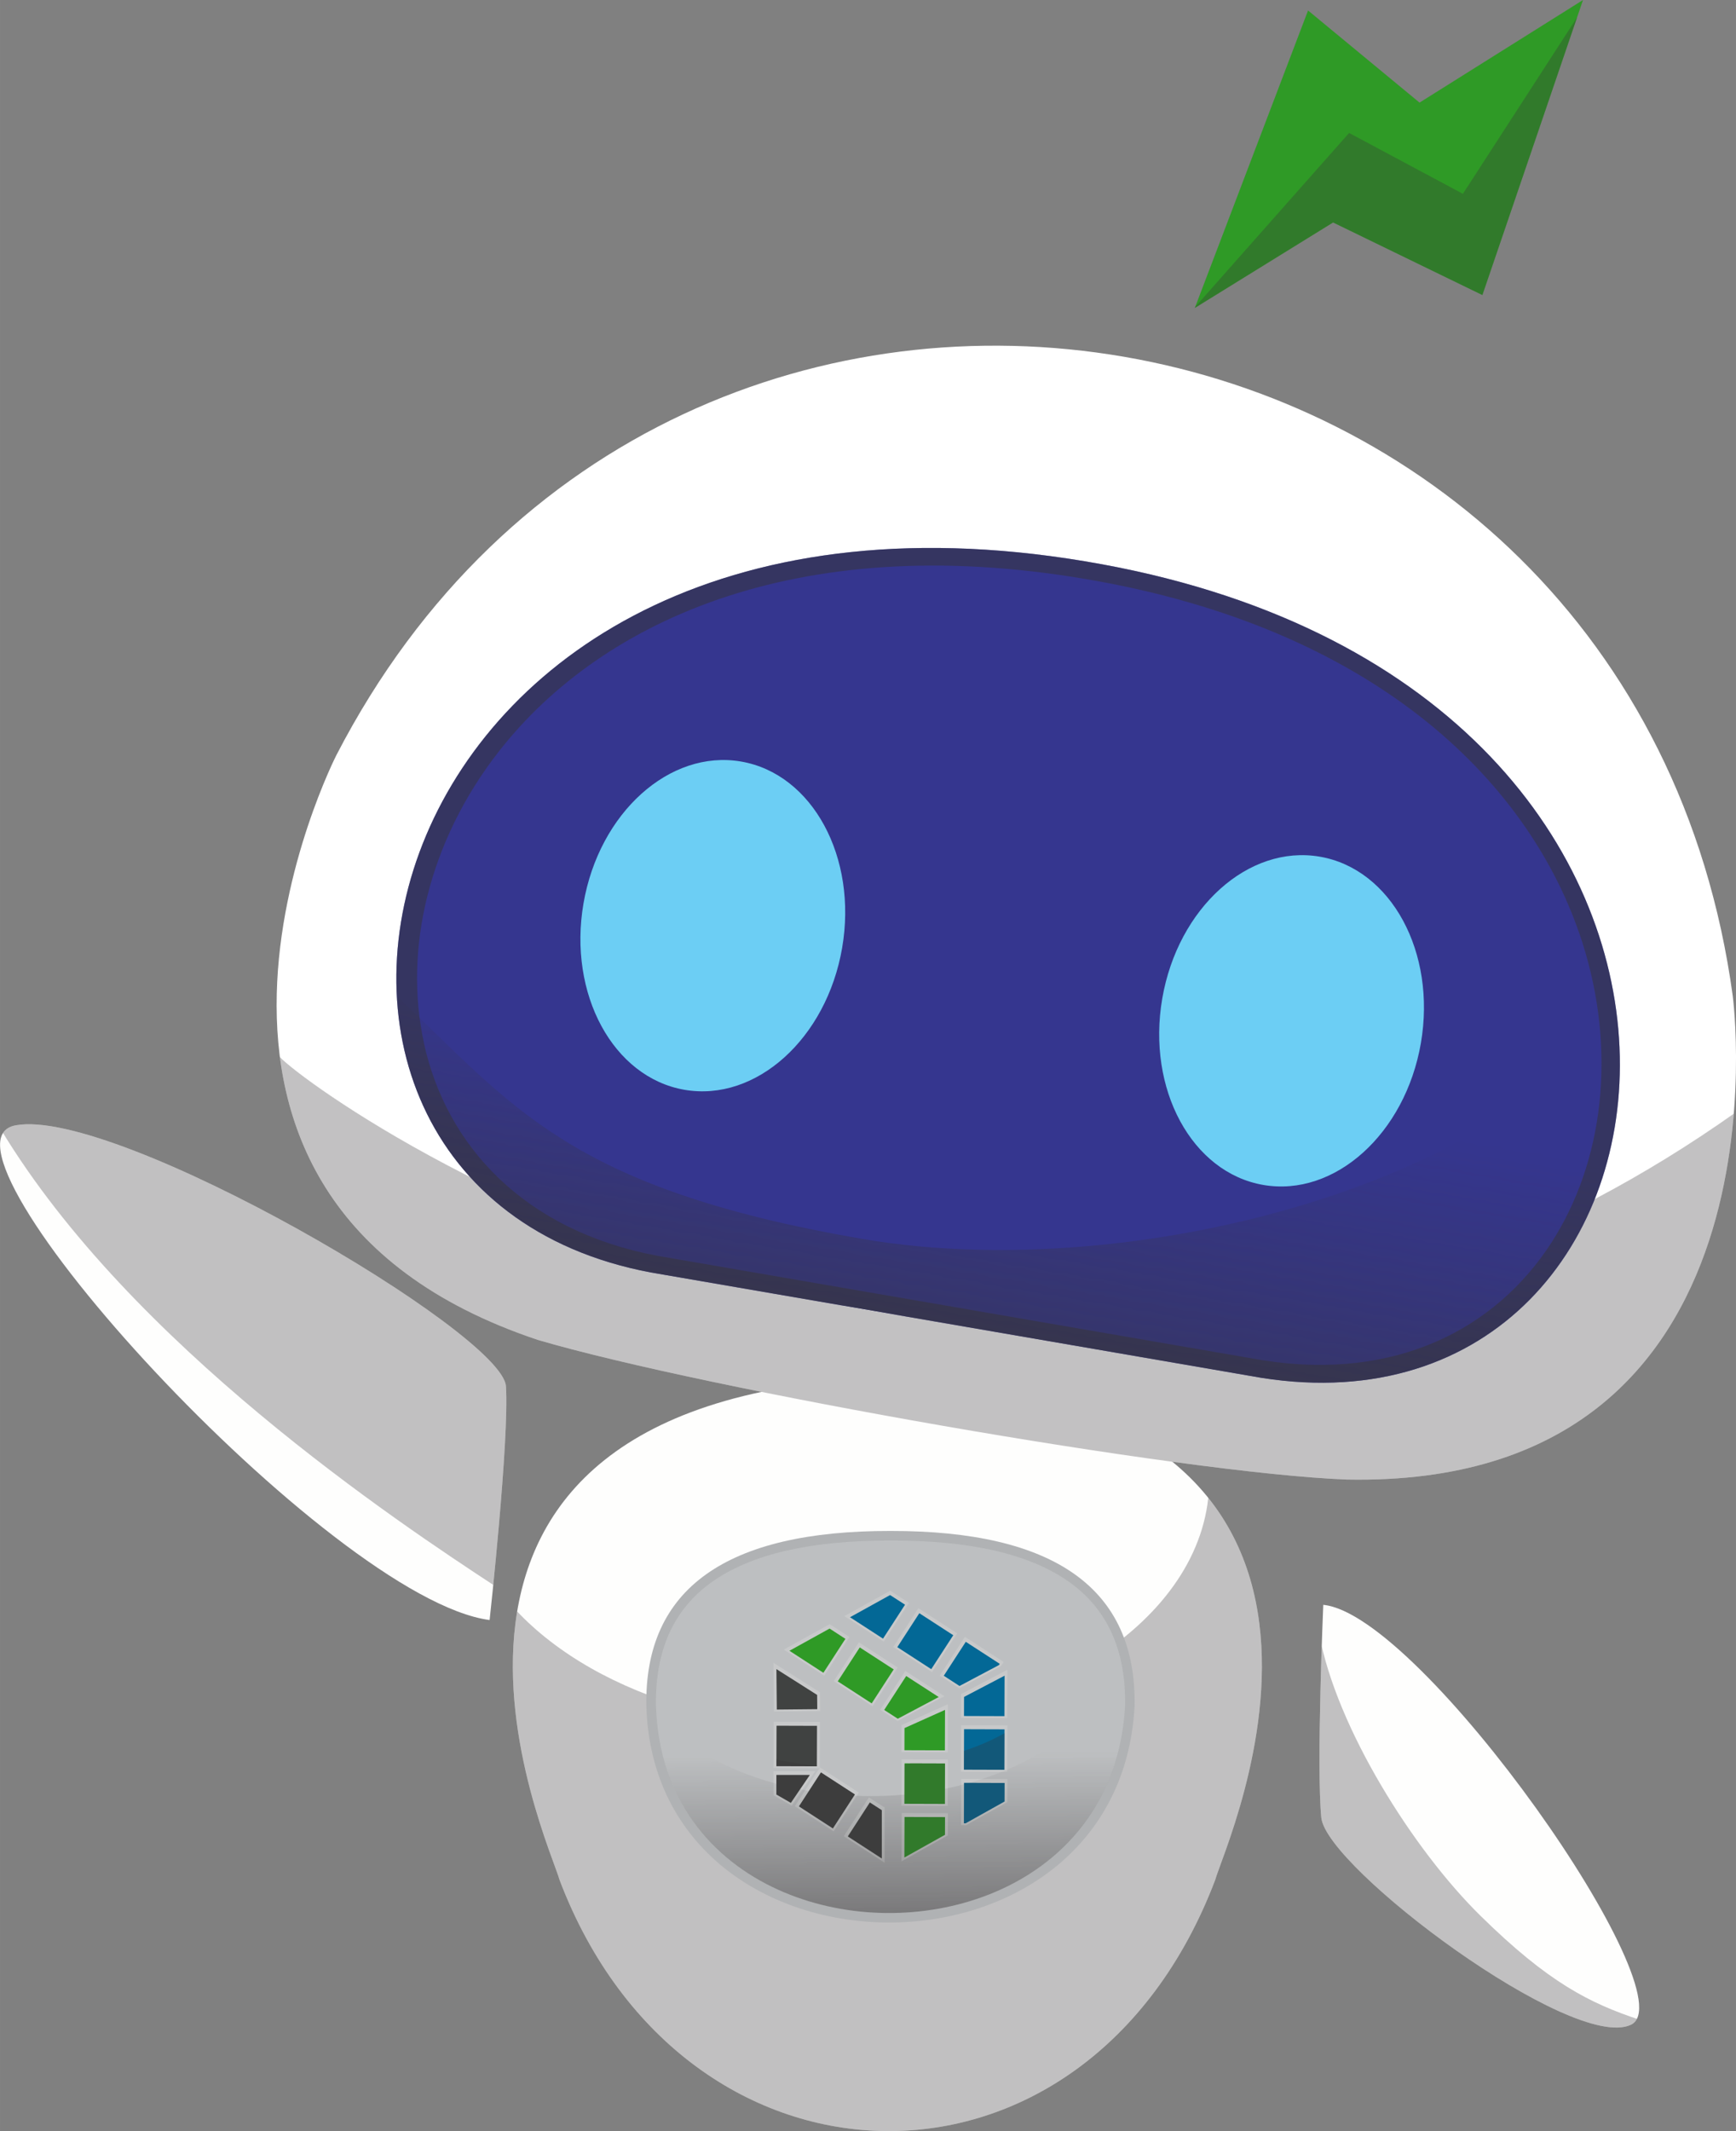 <?xml version="1.0" encoding="UTF-8"?>
<!DOCTYPE svg PUBLIC "-//W3C//DTD SVG 1.1//EN" "http://www.w3.org/Graphics/SVG/1.1/DTD/svg11.dtd">
<!-- Creator: CorelDRAW 2020 -->
<svg xmlns="http://www.w3.org/2000/svg" xml:space="preserve" width="31.991mm" height="39.261mm" version="1.1" style="shape-rendering:geometricPrecision; text-rendering:geometricPrecision; image-rendering:optimizeQuality; fill-rule:evenodd; clip-rule:evenodd"
viewBox="0 0 263.48 323.36"
 xmlns:xlink="http://www.w3.org/1999/xlink"
 xmlns:xodm="http://www.corel.com/coreldraw/odm/2003">
 <rect x="0" y="0" width="263.48" height="323.36" fill="#808080" stroke="none"/>
 <defs>
  <style type="text/css">
   <![CDATA[
    .fil2 {fill:none}
    .fil4 {fill:#BDBFC1}
    .fil13 {fill:#373435}
    .fil5 {fill:#373435}
    .fil9 {fill:#036896}
    .fil3 {fill:#2F9A26}
    .fil11 {fill:#35368F}
    .fil8 {fill:#404241}
    .fil14 {fill:#6CCEF4}
    .fil0 {fill:#FEFEFD}
    .fil10 {fill:white}
    .fil6 {fill:#373435;fill-rule:nonzero;fill-opacity:0.09}
    .fil7 {fill:#FEFEFD;fill-opacity:0.161}
    .fil1 {fill:#373435;fill-opacity:0.302}
    .fil12 {fill:#373435;fill-rule:nonzero;fill-opacity:0.502}
   ]]>
  </style>
    <clipPath id="id0">
     <path d="M84.92 285.24c-1.39,-5.31 -33.05,-73 49.76,-76.27 82.81,3.27 51.15,70.96 49.76,76.27 -19.58,51.55 -80.49,50.1 -99.52,0z"/>
    </clipPath>
    <clipPath id="id1">
     <path d="M181.34 46.73l20.99 -12.98 22.66 11.02 15.27 -44.77 -24.82 15.57 -16.91 -13.98 -17.19 45.14z"/>
    </clipPath>
    <clipPath id="id2">
     <path d="M98.1 258.88c-0.32,-17.87 12.19,-26.62 37.05,-26.58 24.86,-0.04 37.37,8.71 37.05,26.58 -2.37,44.09 -72.79,43.46 -74.1,0z"/>
    </clipPath>
      <mask id="id3">
  <linearGradient id="id4" gradientUnits="userSpaceOnUse" x1="135.18" y1="310.43" x2="134.68" y2="266.17">
   <stop offset="0" style="stop-opacity:1; stop-color:white"/>
   <stop offset="0.459" style="stop-opacity:0.502; stop-color:white"/>
   <stop offset="1" style="stop-opacity:0; stop-color:white"/>
  </linearGradient>
       <rect style="fill:url(#id4)" x="98.82" y="251.39" width="72.77" height="39.7"/>
      </mask>
    <clipPath id="id5">
     <path d="M125.91 247.11l2.4 1.56 -3.34 5.15 -5.15 -3.34 0 -0 6.09 -3.37zm-8.07 22.23l0 2.95 2.19 1.26 2.87 -4.22 -5.06 -0zm0 -1.35l0.02 -6.14 6.14 0.02 -0.02 6.14 -6.14 -0.02zm34.62 -5.59l-0.02 6.14 -6.14 -0.02 0.02 -6.14 6.14 0.02zm-34.62 -9.14l0.06 6.14 6.14 -0.06 -0.02 -2.16 -6.18 -3.92zm15.99 28.73l-5.15 -3.34 3.34 -5.15 1.81 1.17 0 7.32zm5.7 -37.21l5.15 3.34 -3.34 5.15 -5.15 -3.34 3.34 -5.15zm12.94 25.75l-0.01 2.82 -5.92 3.31 -0.24 -0 0.02 -6.14 6.14 0.02zm-26.06 6.9l-5.15 -3.34 3.34 -5.15 5.15 3.34 -3.34 5.15zm20.17 -28.31l5.15 3.34 -0.12 0.19 -5.98 3.17 -2.39 -1.55 3.34 -5.15zm5.89 5.14l-0.02 6.14 -6.14 -0.02 0.01 -2.9 6.15 -3.22zm-17.37 -12.23l2.26 1.46 -3.34 5.15 -5.01 -3.25 6.09 -3.37zm8.33 25.55l-0.02 6.14 -6.14 -0.02 0.02 -6.14 6.14 0.02zm-12.94 -17.61l5.15 3.34 -3.34 5.15 -5.15 -3.34 3.34 -5.15zm12.94 25.75l-0.01 2.68 -6.15 3.44 0.02 -6.14 6.14 0.02zm-5.89 -21.41l4.93 3.19 -6.21 3.29 -2.06 -1.33 3.34 -5.15zm5.89 5.14l-0.02 6.14 -6.14 -0.02 0.01 -3.36 6.15 -2.76z"/>
    </clipPath>
     <clipPath id="id6">
      <path d="M204.44 224.5c68.42,1.33 58.55,-73.36 58.55,-73.36 -15.06,-110.68 -160.65,-135.81 -211.93,-36.57 0,0 -34.34,67.06 30.57,88.74 25.38,7.47 97.74,20.25 122.81,21.19z"/>
     </clipPath>
     <clipPath id="id7">
      <path d="M98.8 193.08c-69.74,-13.08 -44.01,-128.13 68.45,-107.46 107.56,19.77 93.83,134.43 24.23,123.45l-92.68 -15.99z"/>
     </clipPath>
       <mask id="id8">
  <linearGradient id="id9" gradientUnits="userSpaceOnUse" x1="136.92" y1="226.53" x2="148.25" y2="160.29">
   <stop offset="0" style="stop-opacity:1; stop-color:white"/>
   <stop offset="0.251" style="stop-opacity:0.502; stop-color:white"/>
   <stop offset="1" style="stop-opacity:0; stop-color:white"/>
  </linearGradient>
        <rect style="fill:url(#id9)" x="48.21" y="138.47" width="207.43" height="88.3"/>
       </mask>
    <clipPath id="id10">
     <path d="M200.84 243.5c0,0 -1.06,24.68 -0.3,32.3 0.76,7.61 38.11,35.61 46.99,31.43 8.88,-4.18 -31.73,-62.27 -46.69,-63.72z"/>
    </clipPath>
    <clipPath id="id11">
     <path d="M74.31 245.82c0,0 3,-27.35 2.48,-35.47 -0.52,-8.11 -59.13,-42.41 -74.42,-39.6 -15.29,2.8 47.72,71.86 71.95,75.07z"/>
    </clipPath>
 </defs>
 <g id="Camada_x0020_1">
  <g id="_1394802952">
   <path class="fil0" d="M84.92 285.24c-1.39,-5.31 -33.05,-73 49.76,-76.27 82.81,3.27 51.15,70.96 49.76,76.27 -19.58,51.55 -80.49,50.1 -99.52,0z"/>
   <g style="clip-path:url(#id0)">
    <g>
     <path id="1" class="fil1" d="M196.6 225.5l-13.09 0c-0.73,20.34 -25.89,36.68 -56.82,36.68 -25.11,0 -46.41,-10.77 -53.93,-25.7l0 95.07 123.85 0 0 -106.05z"/>
    </g>
   </g>
   <path class="fil2" d="M84.92 285.24c-1.39,-5.31 -33.05,-73 49.76,-76.27 82.81,3.27 51.15,70.96 49.76,76.27 -19.58,51.55 -80.49,50.1 -99.52,0z"/>
   <polygon class="fil3" points="181.34,46.73 202.33,33.76 224.99,44.77 240.26,0 215.45,15.57 198.53,1.59 "/>
   <g style="clip-path:url(#id1)">
    <g>
     <polygon id="1" class="fil1" points="174.74,54.1 204.76,20.17 222.03,29.41 244.6,-5.46 230.53,47.69 204.13,40.76 "/>
    </g>
   </g>
   <polygon class="fil2" points="181.34,46.73 202.33,33.76 224.99,44.77 240.26,0 215.45,15.57 198.53,1.59 "/>
   <path class="fil4" d="M98.1 258.88c-0.32,-17.87 12.19,-26.62 37.05,-26.58 24.86,-0.04 37.37,8.71 37.05,26.58 -2.37,44.09 -72.79,43.46 -74.1,0z"/>
   <g style="clip-path:url(#id2)">
    <g>
     <path id="1" class="fil5" style="mask:url(#id3)" d="M99.64 260.52c6.98,7.24 18.98,12.01 32.61,12.01 18.35,0 33.73,-8.65 37.92,-20.31 0.43,2.02 0.63,4.22 0.59,6.59 -0.79,14.77 -9.56,24.29 -20.68,28.66 -4.89,1.92 -10.23,2.85 -15.55,2.8 -5.32,-0.05 -10.62,-1.09 -15.43,-3.1 -10.37,-4.33 -18.45,-13.24 -19.45,-26.65z"/>
     <path class="fil6" d="M96.66 258.9c-0.17,-9.45 3.08,-16.5 9.69,-21.21 6.44,-4.6 16.07,-6.86 28.81,-6.84 12.74,-0.02 22.36,2.24 28.81,6.84 6.61,4.71 9.86,11.77 9.69,21.21l0 0.05c-0.86,16.08 -10.41,26.46 -22.52,31.21 -5.23,2.05 -10.94,3.05 -16.63,2.99 -5.7,-0.06 -11.37,-1.16 -16.52,-3.31 -11.78,-4.92 -20.85,-15.26 -21.32,-30.92l0 -0.02zm11.37 -18.85c-5.78,4.12 -8.62,10.37 -8.47,18.79 0.43,14.35 8.74,23.82 19.54,28.32 4.81,2.01 10.12,3.05 15.43,3.1 5.32,0.05 10.66,-0.88 15.55,-2.8 11.12,-4.37 19.88,-13.89 20.68,-28.66 0.14,-8.4 -2.7,-14.64 -8.47,-18.75 -5.94,-4.24 -15.01,-6.33 -27.13,-6.3 -12.12,-0.02 -21.19,2.07 -27.13,6.3z"/>
    </g>
   </g>
   <path class="fil2" d="M98.1 258.88c-0.32,-17.87 12.19,-26.62 37.05,-26.58 24.86,-0.04 37.37,8.71 37.05,26.58 -2.37,44.09 -72.79,43.46 -74.1,0z"/>
   <path class="fil7" d="M124.42 268.24l0.04 -0.06 5.89 3.82 -3.82 5.89 -5.89 -3.82 3.74 -5.77 -6.98 -0.03 0.03 -7.02 7.02 0.03 -0.03 6.96zm1.51 -21.79l2.99 1.94 -3.82 5.89 -6.14 -3.98 6.96 -3.85zm-8.53 22.3l6.33 0 -3.57 5.24 -2.76 -1.59 0 -3.65zm35.5 -6.94l-0.03 7.02 -7.02 -0.03 0.03 -7.02 7.02 0.03zm-35.51 -9.51l7.06 4.49 0.03 2.84 -7.02 0.07 -0.07 -7.39zm16.87 30.34l-6.2 -4.02 3.82 -5.89 2.38 1.54 0 8.37zm5.13 -38.62l5.89 3.82 -3.82 5.89 -5.89 -3.82 3.82 -5.89zm13.51 25.92l-0.01 3.51 -6.24 3.49 -0.79 -0.01 0.03 -7.02 7.02 0.03zm-6.46 -21.58l5.89 3.82 -0.42 0.65 -6.31 3.35 -2.97 -1.93 3.82 -5.89zm6.46 5.02l-0.03 7.31 -7.02 -0.03 0.01 -3.61 7.03 -3.68zm-17.79 -12.02l2.85 1.85 -3.82 5.89 -5.99 -3.88 6.96 -3.85zm8.76 25.62l-0.03 7.02 -7.02 -0.03 0.03 -7.02 7.02 0.03zm-13.51 -17.78l5.89 3.82 -3.82 5.89 -5.89 -3.82 3.82 -5.89zm13.51 25.92l-0.01 3.38 -7.03 3.93 0.03 -7.33 7.02 0.03zm-6.46 -21.58l5.92 3.84 -7.1 3.76 -2.64 -1.71 3.82 -5.89zm6.46 5.07l-0.03 7.26 -7.02 -0.03 0.01 -4.08 7.03 -3.16z"/>
   <g>
   </g>
   <g style="clip-path:url(#id5)">
    <g id="_1394780392">
     <polygon class="fil8" points="116.86,251.07 125.48,256.88 126.2,267.86 135.56,274.13 135.38,282.76 133.38,283.03 116.49,272.68 "/>
     <polygon class="fil3" points="118.49,250.25 135.46,261.97 136.65,283.12 145.28,278.76 144.64,257.42 125.94,245.53 "/>
     <polygon class="fil9" points="127.21,244.44 136.29,240.9 153.81,252.79 153.81,275.13 146.09,278.31 144.64,257.42 "/>
     <path class="fil1" d="M97.82 258l2.99 0c4.56,5.97 15.76,10.19 28.85,10.19 13.09,0 24.28,-4.22 28.84,-10.19l13.14 0 0 40.5 -73.82 0 0 -40.5z"/>
    </g>
   </g>
   <path class="fil2" d="M125.91 247.11l2.4 1.56 -3.34 5.15 -5.15 -3.34 0 -0 6.09 -3.37zm-8.07 22.23l0 2.95 2.19 1.26 2.87 -4.22 -5.06 -0zm0 -1.35l0.02 -6.14 6.14 0.02 -0.02 6.14 -6.14 -0.02zm34.62 -5.59l-0.02 6.14 -6.14 -0.02 0.02 -6.14 6.14 0.02zm-34.62 -9.14l0.06 6.14 6.14 -0.06 -0.02 -2.16 -6.18 -3.92zm15.99 28.73l-5.15 -3.34 3.34 -5.15 1.81 1.17 0 7.32zm5.7 -37.21l5.15 3.34 -3.34 5.15 -5.15 -3.34 3.34 -5.15zm12.94 25.75l-0.01 2.82 -5.92 3.31 -0.24 -0 0.02 -6.14 6.14 0.02zm-26.06 6.9l-5.15 -3.34 3.34 -5.15 5.15 3.34 -3.34 5.15zm20.17 -28.31l5.15 3.34 -0.12 0.19 -5.98 3.17 -2.39 -1.55 3.34 -5.15zm5.89 5.14l-0.02 6.14 -6.14 -0.02 0.01 -2.9 6.15 -3.22zm-17.37 -12.23l2.26 1.46 -3.34 5.15 -5.01 -3.25 6.09 -3.37zm8.33 25.55l-0.02 6.14 -6.14 -0.02 0.02 -6.14 6.14 0.02zm-12.94 -17.61l5.15 3.34 -3.34 5.15 -5.15 -3.34 3.34 -5.15zm12.94 25.75l-0.01 2.68 -6.15 3.44 0.02 -6.14 6.14 0.02zm-5.89 -21.41l4.93 3.19 -6.21 3.29 -2.06 -1.33 3.34 -5.15zm5.89 5.14l-0.02 6.14 -6.14 -0.02 0.01 -3.36 6.15 -2.76z"/>
   <g id="_1394810752">
    <path class="fil10" d="M204.44 224.5c68.42,1.33 58.55,-73.36 58.55,-73.36 -15.06,-110.68 -160.65,-135.81 -211.93,-36.57 0,0 -34.34,67.06 30.57,88.74 25.38,7.47 97.74,20.25 122.81,21.19z"/>
    <g style="clip-path:url(#id6)">
     <g>
      <path id="1" class="fil1" d="M42.41 159.89c-7.29,-2.99 108.21,88.79 221.05,8.88l9.28 -5.63 -9.75 56.49 -31.27 22.07 -72.82 -1 -86.51 -11.68 -34.88 -32.4 -3.53 -38.19 8.42 1.45z"/>
     </g>
    </g>
    <path class="fil2" d="M204.44 224.5c68.42,1.33 58.55,-73.36 58.55,-73.36 -15.06,-110.68 -160.65,-135.81 -211.93,-36.57 0,0 -34.34,67.06 30.57,88.74 25.38,7.47 97.74,20.25 122.81,21.19z"/>
    <path class="fil11" d="M98.8 193.08c-69.74,-13.08 -44.01,-128.13 68.45,-107.46 107.56,19.77 93.83,134.43 24.23,123.45l-92.68 -15.99z"/>
    <g style="clip-path:url(#id7)">
     <g>
      <path id="1" class="fil12" d="M99.09 194.72c-22.26,-4.17 -35.14,-18.44 -38.88,-35.54 -1.69,-7.74 -1.5,-16.06 0.55,-24.26 2.04,-8.17 5.94,-16.24 11.66,-23.54 16.6,-21.19 48.58,-35.86 95.25,-27.28 44.38,8.16 68.39,32.42 76.47,57.53 2.85,8.86 3.72,17.83 2.81,26.24 -0.92,8.46 -3.64,16.36 -7.97,23.05 -9.31,14.4 -25.97,23.14 -48.01,19.66 -0.09,0.01 -91.79,-15.81 -91.88,-15.86zm-34.75 -36.44c3.39,15.51 15.14,28.46 35.49,32.28l91.83 15.84c20.15,3.18 35.33,-4.74 43.77,-17.79 3.97,-6.13 6.47,-13.41 7.32,-21.21 0.85,-7.85 0.04,-16.22 -2.62,-24.49 -7.66,-23.8 -30.61,-46.84 -73.2,-54.67 -44.86,-8.25 -75.43,5.63 -91.18,25.73 -5.34,6.82 -8.97,14.35 -10.88,21.96 -1.9,7.58 -2.08,15.23 -0.52,22.34z"/>
      <path class="fil13" style="mask:url(#id8)" d="M252.85 139.29l1.96 0.34 -14.9 86.32 -190.88 -32.94 11.04 -42.01c17.75,16.68 26,29.25 70.77,36.98 44.77,7.73 112.01,-11.5 122.01,-48.68z"/>
     </g>
    </g>
    <path class="fil2" d="M98.8 193.08c-69.74,-13.08 -44.01,-128.13 68.45,-107.46 107.56,19.77 93.83,134.43 24.23,123.45l-92.68 -15.99z"/>
    <ellipse class="fil14" transform="matrix(1.039 0.179 -0.179 1.039 108.186 140.457)" rx="18.89" ry="23.97"/>
    <ellipse class="fil14" transform="matrix(1.039 0.179 -0.179 1.039 196.028 154.893)" rx="18.89" ry="23.97"/>
   </g>
   <path class="fil0" d="M200.84 243.5c0,0 -1.06,24.68 -0.3,32.3 0.76,7.61 38.11,35.61 46.99,31.43 8.88,-4.18 -31.73,-62.27 -46.69,-63.72z"/>
   <g style="clip-path:url(#id10)">
    <g id="_1394807472">
     <path id="1" class="fil1" d="M192.48 247.26l7.76 0.75c2.59,14.08 14.19,32.6 24.48,42.7 10.28,10.1 16.52,13.24 24.14,15.76l-0.4 17.39 -47.14 -34.89 -8.83 -41.72z"/>
    </g>
   </g>
   <path class="fil2" d="M200.84 243.5c0,0 -1.06,24.68 -0.3,32.3 0.76,7.61 38.11,35.61 46.99,31.43 8.88,-4.18 -31.73,-62.27 -46.69,-63.72z"/>
   <path class="fil0" d="M74.31 245.82c0,0 3,-27.35 2.48,-35.47 -0.52,-8.11 -59.13,-42.41 -74.42,-39.6 -15.29,2.8 47.72,71.86 71.95,75.07z"/>
   <g style="clip-path:url(#id11)">
    <g id="_1394804232">
     <path id="1" class="fil1" d="M88.12 242.59l-12.57 -1.66c-15.52,-10.14 -55.68,-36.92 -75.38,-69.49l1.72 -19.08 74.45 43.43 11.78 46.8z"/>
    </g>
   </g>
   <path class="fil2" d="M74.31 245.82c0,0 3,-27.35 2.48,-35.47 -0.52,-8.11 -59.13,-42.41 -74.42,-39.6 -15.29,2.8 47.72,71.86 71.95,75.07z"/>
  </g>
 </g>
</svg>
